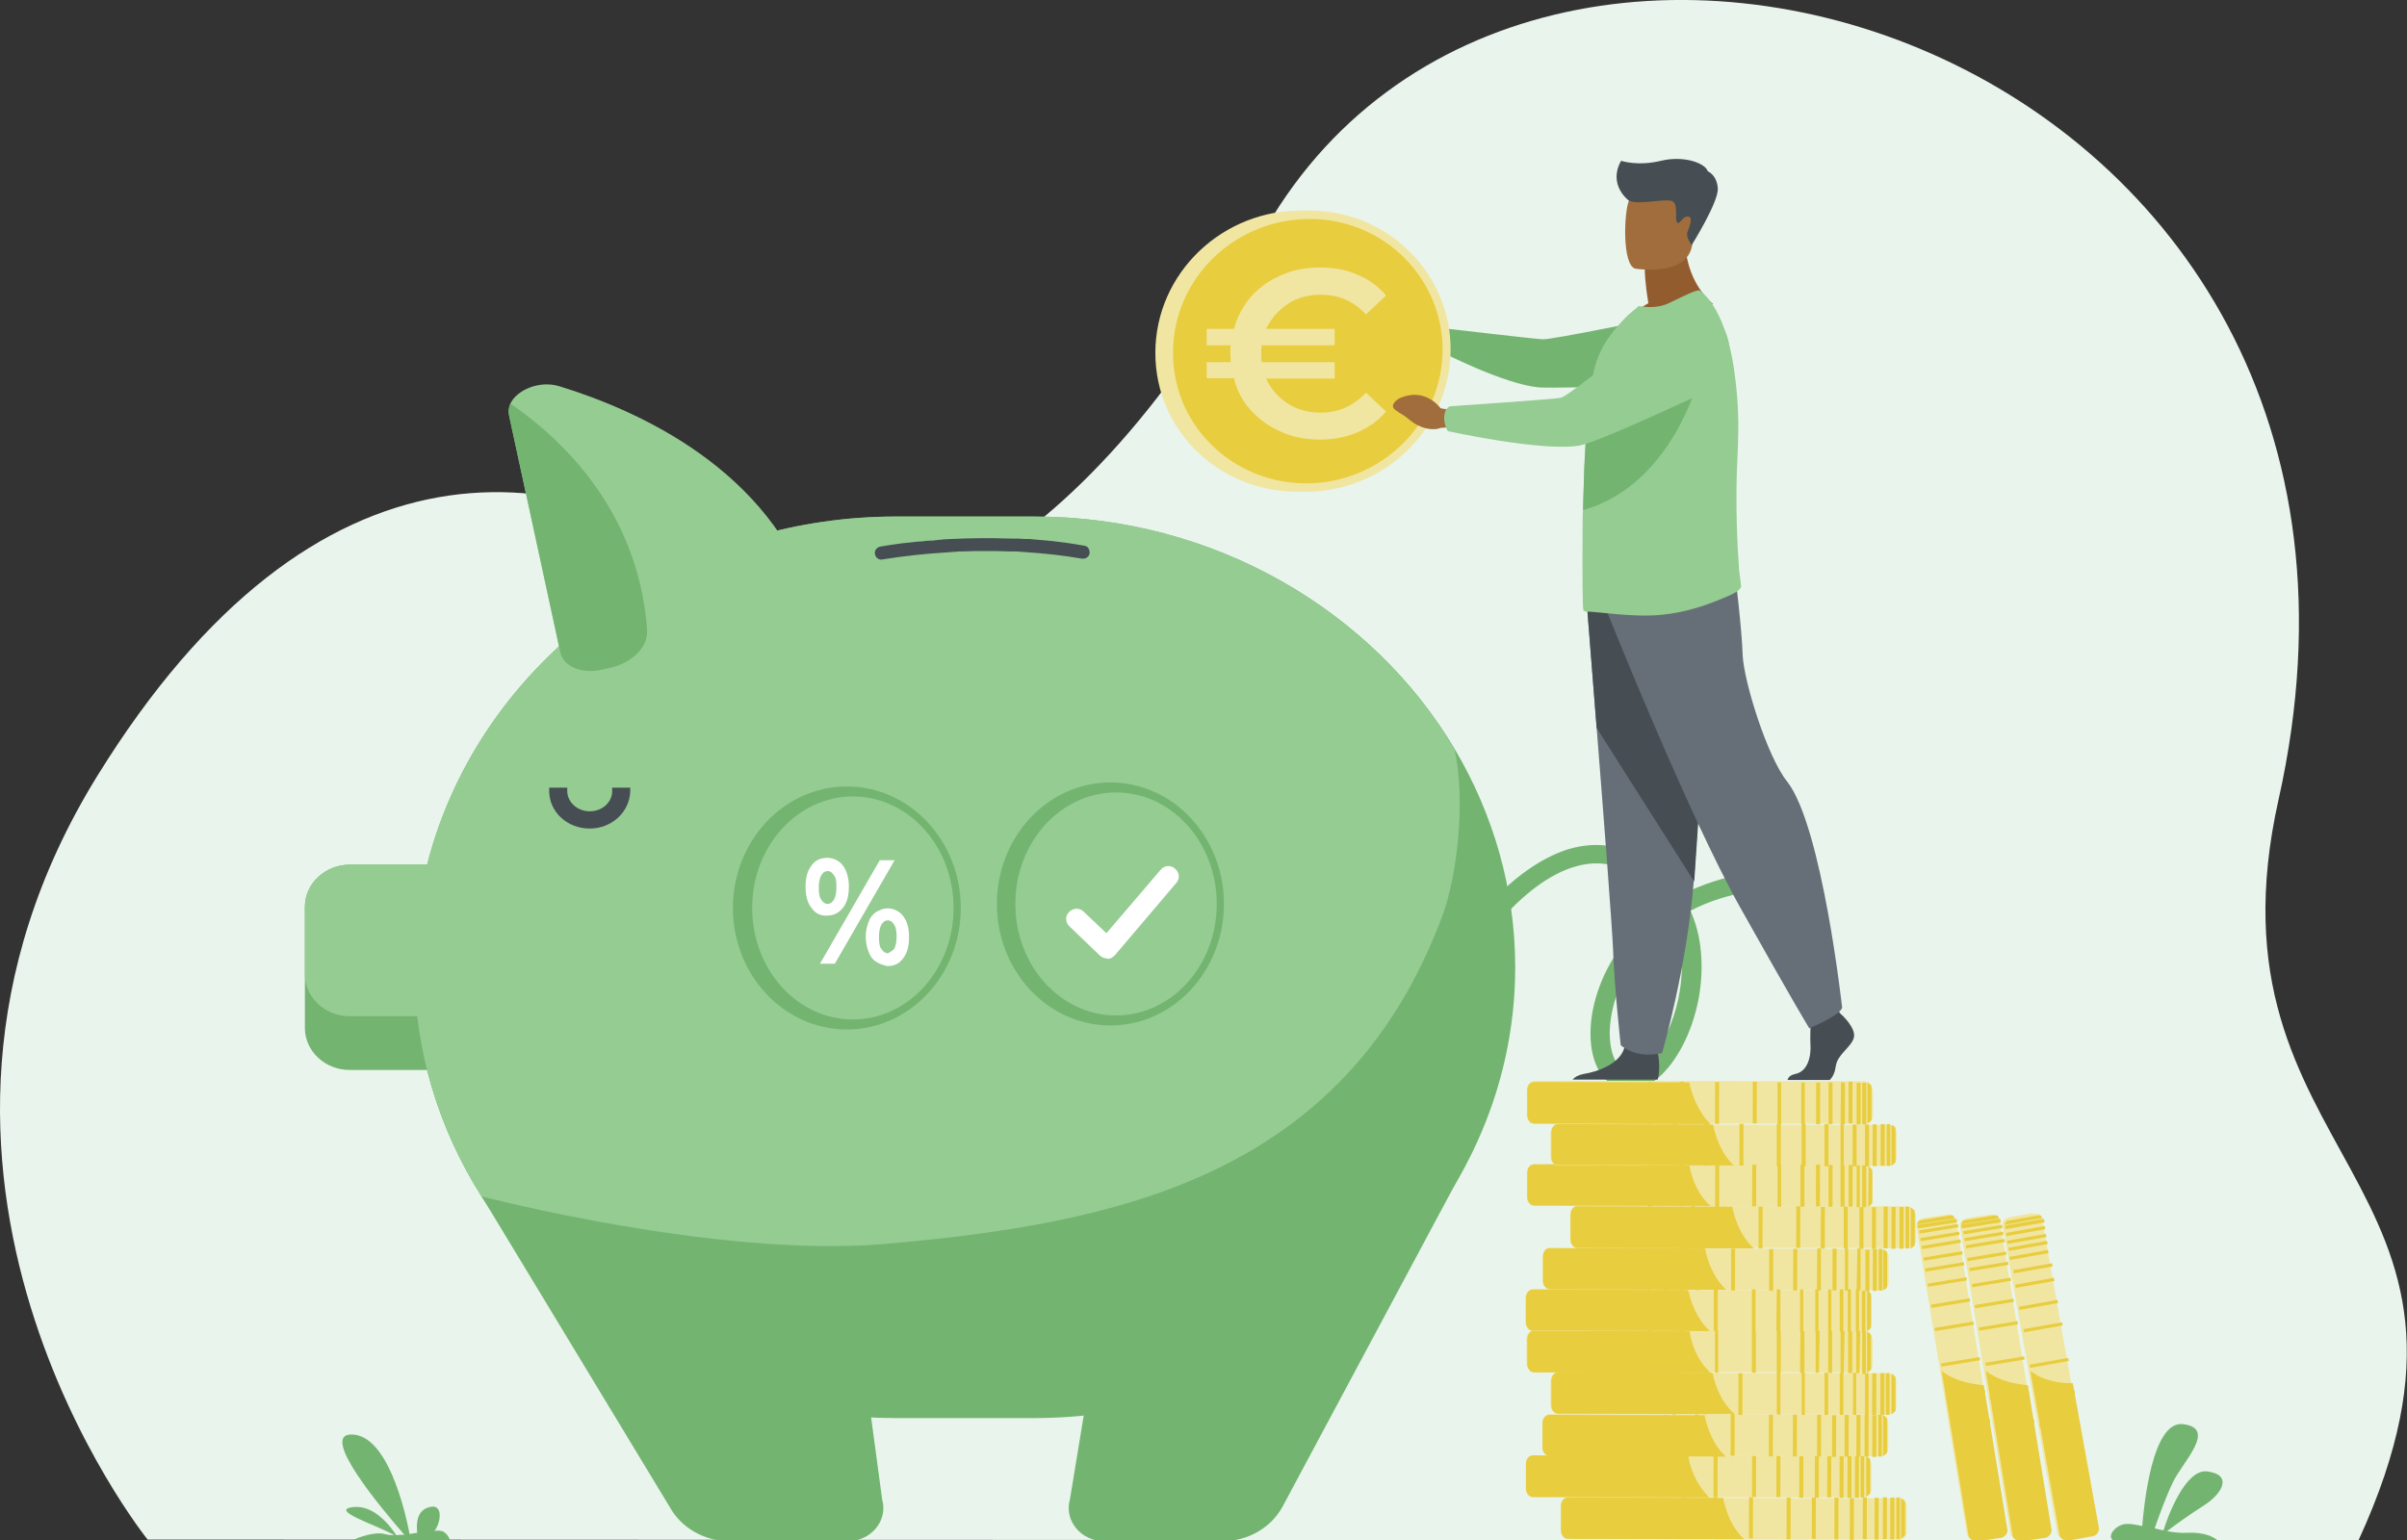 <?xml version="1.0" encoding="utf-8"?>
<!-- Generator: Adobe Illustrator 24.0.2, SVG Export Plug-In . SVG Version: 6.00 Build 0)  -->
<svg version="1.1" id="Слой_1" xmlns="http://www.w3.org/2000/svg" xmlns:xlink="http://www.w3.org/1999/xlink" x="0px" y="0px"
	 viewBox="0 0 600 384.1" style="enable-background:new 0 0 600 384.1;" xml:space="preserve">
<rect x="0" y="0" width="600" height="384.1" fill="#333333" stroke="none"/>
<style type="text/css">
	.st0{fill:#E9F4ED;}
	.st1{fill:#73B570;}
	.st2{fill:#95CC92;}
	.st3{fill:#464E54;}
	.st4{fill:#F1E6A1;}
	.st5{fill:#E8CD3F;}
	.st6{enable-background:new    ;}
	.st7{fill:#FFFFFF;}
	.st8{fill:#666F78;}
	.st9{fill:#935C2F;}
	.st10{fill:#A16D3C;}
</style>
<path class="st0" d="M36.8,383.9c0,0-73.7-91.5-12.5-190.5c54.3-87.8,117.7-81.9,164.2-46.2c19.8,15.2,76.9,1.8,125.5-87.6
	c66.2-121.8,295.9-47.9,254,139.7c-20.3,90.7,61.7,94,19.9,184.8L36.8,383.9z"/>
<g>
	<path class="st1" d="M377.7,241.2c0,15.5-3.4,30.2-9.5,43.6c-18.3,40.3-61.1,68.8-110.6,68.8h-34.3c-43.8,0-82.4-22.3-103.3-55.3
		c-10.6-16.8-16.7-36.3-16.7-57.1c0-15.5,3.4-30.2,9.5-43.6c18.3-40.3,61.1-68.8,110.6-68.8h34.3c45,0,84.5,23.5,105,58.1
		C372.2,203,377.7,221.5,377.7,241.2z"/>
	<path class="st1" d="M277.9,305.8l-11.2,68.1c-1.5,5.3,2.8,10.4,8.6,10.4h29.4c6.3,0,12.1-3.3,15-8.6l45.7-85.4L277.9,305.8z"/>
	<path class="st1" d="M210.9,307l9,66.9c1.5,5.3-2.8,10.4-8.6,10.4h-29.4c-6.3,0-12.1-3.3-15-8.6L120,298.2L210.9,307z"/>
	<path class="st1" d="M121.5,226.1v30.2c0,5.8-5.1,10.5-11.2,10.5H87.2c-6.2,0-11.2-4.7-11.2-10.5v-30.2c0-5.8,5.1-10.5,11.2-10.5
		h23.1C116.5,215.5,121.5,220.3,121.5,226.1z"/>
	<path class="st2" d="M121.5,226.1v16.8c0,5.8-5.1,10.5-11.2,10.5H87.2c-6.2,0-11.2-4.7-11.2-10.5v-16.8c0-5.8,5.1-10.5,11.2-10.5
		h23.1C116.5,215.5,121.5,220.3,121.5,226.1z"/>
	<path class="st2" d="M362.6,186.9c2.8,13,0.6,31.5-3,41.3c-24.2,65.2-81.2,77-139.4,82c-41.4,3.5-100.2-11.9-100.2-11.9
		c-10.6-16.8-16.7-36.3-16.7-57.1c0-15.5,3.4-30.2,9.5-43.6c18.3-40.3,61.1-68.8,110.6-68.8h34.3
		C302.6,128.7,342.1,152.3,362.6,186.9z"/>
	<path class="st2" d="M195.7,158.3l-46.3,8.8c-4.7,0.9-9-1.1-9.7-4.3l-12.8-59.2c-0.2-1-0.1-2,0.3-2.9c1.6-3.5,7.3-5.9,12.2-4.4
		c19.6,6,52.8,20.8,63.3,54.1C203.8,153.8,200.6,157.4,195.7,158.3z"/>
	<path class="st1" d="M151.3,166.7l-1.9,0.4c-4.7,0.9-9-1.1-9.7-4.3l-12.8-59.2c-0.2-1-0.1-2,0.3-2.9c0.2,0.1,0.5,0.3,0.7,0.4
		c12.3,8.6,31.3,26.4,33.4,56C161.6,161.5,157.3,165.6,151.3,166.7z"/>
	<g>
		<path class="st1" d="M406.3,271.7c-0.7,0-1.4-0.1-2-0.2c-5.2-1.3-8.2-7.1-7.8-15.2c0.4-7.9,4-16.3,9.7-23c2.6-3,5.5-5.5,8.8-7.7
			c-1.6-2.4-3.7-4.7-6.5-6.7c-4.8-3.4-9.8-4.4-15.2-3c-14.5,3.7-26.9,23.2-27.9,25.4c-0.5,1.2-1.8,1.8-3.1,1.4
			c-1.3-0.4-2-1.7-1.6-2.9c0.4-1.2,4-7,9.1-12.8c8.8-10,16.4-13.8,21.3-15.3c7.2-2.1,14.1-0.9,20.4,3.5c3.1,2.2,5.7,4.9,7.7,7.9
			c5-2.6,10.6-4.4,16.7-5.4c1.3-0.2,2.6,0.6,2.8,1.9c0.2,1.3-0.7,2.4-2,2.6c-5.6,0.9-10.8,2.5-15.3,4.9c1.4,3.2,2.3,6.6,2.6,10.4
			c0.7,7.7-0.9,16.1-4.5,23.1C415.8,267.7,411,271.7,406.3,271.7z M417.2,229.7c-2.7,1.9-5.1,4-7.2,6.4c-5.1,5.9-8.3,13.3-8.7,20.3
			c-0.3,5.5,1.4,9.9,4.1,10.6c2.7,0.7,6.7-2.8,9.6-8.4c3.2-6.2,4.7-13.9,4.1-20.7C418.9,235.5,418.4,232.6,417.2,229.7z
			 M365.5,241.1C365.5,241.1,365.5,241.1,365.5,241.1C365.5,241.1,365.5,241.1,365.5,241.1z"/>
	</g>
	<path class="st3" d="M152.6,196.4l0,1c-0.1,2.8-2.6,4.9-5.6,4.9s-5.5-2.2-5.6-4.9l0-1h-4.5l0,1c0.1,5.2,4.6,9.2,10.1,9.2
		s9.9-4.1,10.1-9.2l0-1H152.6z"/>
</g>
<g>
	<g>
		<path class="st4" d="M475.3,375.8v5.9c0,0.6-0.1,1-0.3,1.3c-0.1,0.4-0.6,0.7-1,0.8c-0.1,0.1-0.1,0.1-0.4,0.1c-0.1,0-0.1,0-0.3,0
			l-82.2-0.1c-1,0-2-1-2-2.1v-0.1v-5.9v-0.1c0.1-1.3,1-2.1,2-2.1l82.2,0.1c0.1,0,0.1,0,0.3,0c0.1,0,0.1,0.1,0.4,0.1
			c0.4,0.1,0.7,0.6,1,0.8C475,374.8,475.3,375.2,475.3,375.8z"/>
		<path class="st5" d="M434.8,383.8l-44-0.1c-1,0-1.7-1-1.7-2.1v-0.1v-5.9v-0.1c0-1.3,0.8-2.1,1.7-2.1l38.7,0.1
			C430.2,376.5,431.4,380.7,434.8,383.8z"/>
		<g>
			
				<rect x="459.7" y="378.1" transform="matrix(2.370726e-03 -1 1 2.370726e-03 85.144 842.578)" class="st5" width="10.4" height="1"/>
			
				<rect x="456.4" y="378.2" transform="matrix(2.370726e-03 -1 1 2.370726e-03 81.82 839.452)" class="st5" width="10.4" height="1"/>
			
				<rect x="452.5" y="378.2" transform="matrix(2.640121e-03 -1 1 2.640121e-03 77.866 835.354)" class="st5" width="10.4" height="1"/>
			
				<rect x="446.9" y="378.1" transform="matrix(2.343786e-03 -1 1 2.343786e-03 72.47 829.746)" class="st5" width="10.4" height="1"/>
			
				<rect x="440.7" y="378.1" transform="matrix(2.370726e-03 -1 1 2.370726e-03 66.201 823.616)" class="st5" width="10.4" height="1"/>
			
				<rect x="431.3" y="378" transform="matrix(2.370726e-03 -1 1 2.370726e-03 56.935 814.029)" class="st5" width="10.4" height="1"/>
			
				<rect x="422.4" y="378.1" transform="matrix(2.370087e-03 -1 1 2.370087e-03 48.025 805.248)" class="st5" width="10.4" height="1"/>
			
				<rect x="414.5" y="378" transform="matrix(2.613181e-03 -1 1 2.613181e-03 40.124 797.239)" class="st5" width="10.4" height="1"/>
			
				<rect x="462.6" y="378.2" transform="matrix(2.370087e-03 -1 1 2.370087e-03 87.975 845.571)" class="st5" width="10.4" height="1"/>
			
				<rect x="464.7" y="378.1" transform="matrix(2.101330e-03 -1 1 2.101330e-03 90.268 847.666)" class="st5" width="10.4" height="1"/>
			
				<rect x="466.5" y="378.2" transform="matrix(2.370726e-03 -1 1 2.370726e-03 91.893 849.428)" class="st5" width="10.4" height="1"/>
			<path class="st5" d="M472.7,373.4v10.4h0.6c0.1,0,0.1,0,0.3,0v-10.4c-0.1,0-0.1,0-0.3,0H472.7z"/>
			<path class="st5" d="M473.9,373.5v10.1c0.4-0.1,0.7-0.6,1-0.8v-8.4C474.6,374.1,474.3,373.8,473.9,373.5z"/>
		</g>
	</g>
	<g>
		<path class="st4" d="M466.5,365.3v5.9c0,0.6-0.1,1-0.3,1.3c-0.1,0.4-0.6,0.7-1,0.8c-0.1,0.1-0.1,0.1-0.4,0.1c-0.1,0-0.1,0-0.3,0
			l-82.2-0.1c-1,0-2-1-2-2.1V371v-5.9V365c0.1-1.3,1-2.1,2-2.1l82.2,0.1c0.1,0,0.1,0,0.1,0s0,0,0.1,0c0,0,0,0,0.1,0c0,0,0,0,0.1,0
			s0.1,0.1,0.4,0.1c0,0,0,0,0.1,0l0,0c0,0,0.1,0,0.1,0.1c0,0,0,0,0.1,0l0,0c0,0,0.1,0,0.1,0.1l0.1,0.1c0,0,0.1,0,0.1,0.1l0,0
			c0,0,0,0,0,0.1s0.1,0.1,0.1,0.1s0,0,0,0.1c0,0,0,0,0,0.1c0,0,0,0.1,0.1,0.1C466.3,364.3,466.5,364.9,466.5,365.3z"/>
		<path class="st5" d="M426.1,373.4l-44-0.1c-1,0-1.7-1-1.7-2.1V371v-5.9V365c0-1.3,0.8-2.1,1.7-2.1l38.7,0.1c0,0.1,0,0.1,0.1,0.3
			C421.3,366.1,422.9,370.3,426.1,373.4z"/>
		<g>
			
				<rect x="450.8" y="367.7" transform="matrix(2.343155e-03 -1 1 2.343155e-03 86.713 823.301)" class="st5" width="10.4" height="1"/>
			
				<rect x="447.7" y="367.8" transform="matrix(2.343786e-03 -1 1 2.343786e-03 83.528 820.316)" class="st5" width="10.4" height="1"/>
			
				<rect x="443.8" y="367.7" transform="matrix(2.370726e-03 -1 1 2.370726e-03 79.748 816.374)" class="st5" width="10.4" height="1"/>
			
				<rect x="438.1" y="367.6" transform="matrix(2.370726e-03 -1 1 2.370726e-03 74.154 810.514)" class="st5" width="10.4" height="1"/>
			
				<rect x="432" y="367.6" transform="matrix(2.100764e-03 -1 1 2.100764e-03 68.219 804.494)" class="st5" width="10.4" height="1"/>
			
				<rect x="422.4" y="367.7" transform="matrix(2.613885e-03 -1 1 2.613885e-03 58.323 794.793)" class="st5" width="10.4" height="1"/>
			
				<rect x="413.6" y="367.5" transform="matrix(2.370726e-03 -1 1 2.370726e-03 49.786 785.962)" class="st5" width="10.4" height="1"/>
			
				<rect x="405.8" y="367.6" transform="matrix(2.100764e-03 -1 1 2.100764e-03 42.032 778.282)" class="st5" width="10.4" height="1"/>
			
				<rect x="453.8" y="367.8" transform="matrix(2.343786e-03 -1 1 2.343786e-03 89.683 826.435)" class="st5" width="10.4" height="1"/>
			
				<rect x="455.8" y="367.8" transform="matrix(2.371365e-03 -1 1 2.371365e-03 91.633 828.418)" class="st5" width="10.4" height="1"/>
			
				<rect x="457.7" y="367.7" transform="matrix(2.370726e-03 -1 1 2.370726e-03 93.589 830.282)" class="st5" width="10.4" height="1"/>
			<path class="st5" d="M463.8,363v10.4h0.6c0.1,0,0.1,0,0.3,0V363c-0.1,0-0.1,0-0.3,0H463.8z"/>
			<path class="st5" d="M465.2,363v10.1c0.4-0.1,0.7-0.6,1-0.8v-8.4C465.9,363.6,465.6,363.3,465.2,363z"/>
		</g>
	</g>
	<path class="st4" d="M470.7,355v5.9c0,0.6-0.1,1-0.3,1.3c-0.1,0.4-0.6,0.7-1,0.8c-0.1,0.1-0.1,0.1-0.4,0.1c-0.1,0-0.1,0-0.3,0
		l-82.2-0.1c-0.3,0-0.6-0.1-1-0.3c-0.6-0.3-1-1-1-1.7v-0.1v-0.1v-6v-0.1c0.1-1.3,1-2.1,2-2.1l82.2,0.1c0.1,0,0.1,0,0.3,0
		c0.1,0,0.1,0.1,0.4,0.1c0.4,0.1,0.7,0.6,1,0.8C470.7,354.2,470.7,354.6,470.7,355z"/>
	<path class="st5" d="M430.3,363.2l-44-0.1c-0.3,0-0.6-0.1-0.8-0.3c-0.6-0.3-1-1-1-1.7v-0.1v-0.1v-5.9v-0.1c0-1.3,0.8-2.1,1.7-2.1
		l38.7,0.1c0.6,2.9,2,7.2,5.2,10.2C430.2,363,430.2,363,430.3,363.2z"/>
	<path class="st4" d="M472.7,344.6v5.9c0,0.6-0.1,1-0.3,1.3c-0.1,0.4-0.6,0.7-1,0.8c-0.1,0.1-0.1,0.1-0.4,0.1c-0.1,0-0.1,0-0.3,0
		l-82.2-0.1c-1,0-2-1-2-2.1v-0.1v-5.9v-0.1c0-1.1,0.8-2.1,1.7-2.1c0.1,0,0.1,0,0.1,0l82.2,0.1c0.1,0,0.1,0,0.3,0
		c0.1,0,0.1,0.1,0.4,0.1c0.4,0.1,0.7,0.6,1,0.8C472.7,343.7,472.7,344.1,472.7,344.6z"/>
	<path class="st5" d="M432.4,352.6l-44-0.1c-1,0-1.7-1-1.7-2.1v-0.1v-5.9v-0.1c0-1.1,0.7-2.1,1.5-2.1c0.1,0,0.1,0,0.1,0l38.6,0.1
		l0,0C427.5,345.4,429,349.6,432.4,352.6z"/>
	<path class="st4" d="M466.8,334.1v5.9c0,0.6-0.1,1-0.3,1.3c-0.1,0.4-0.6,0.7-1,0.8c-0.1,0.1-0.1,0.1-0.4,0.1h-0.1c0,0,0,0-0.1,0
		c0,0,0,0-0.1,0h-0.1l-82.2-0.1c-1,0-2-1-2-2.1v-0.1V334v-0.3l0,0c0.1-1,0.7-1.7,1.5-2c0,0,0,0,0.1,0c0.1,0,0.3-0.1,0.4-0.1
		l82.2,0.1c0.1,0,0.1,0,0.1,0h0.1l0,0h0.1c0.1,0,0.1,0.1,0.4,0.1c0.4,0.1,0.7,0.6,1,0.8C466.5,333.3,466.8,333.7,466.8,334.1z"/>
	<path class="st5" d="M426.4,342.3l-44-0.1c-1,0-1.7-1-1.7-2.1v-0.1V334v-0.1v-0.1c0.1-1,0.6-1.7,1.4-2c0,0,0,0,0.1,0
		c0.1,0,0.1,0,0.3,0l38.7,0.1c0,0,0,0,0,0.1C421.6,335,423,339.2,426.4,342.3L426.4,342.3z"/>
	<path class="st4" d="M466.5,323.9v5.9c0,0.6-0.1,1-0.3,1.3c-0.1,0.4-0.6,0.7-1,0.8c-0.1,0-0.1,0.1-0.3,0.1l0,0h-0.1
		c-0.1,0-0.1,0-0.3,0l-82.2-0.1c-0.1,0-0.1,0-0.3,0h-0.1c-1-0.1-1.5-1-1.7-2.1v-0.1v-5.9v-0.1c0.1-1.3,1-2.1,2-2.1l82.2,0.1
		c0.1,0,0.1,0,0.1,0s0,0,0.1,0c0,0,0,0,0.1,0c0,0,0,0,0.1,0s0.1,0.1,0.4,0.1c0,0,0,0,0.1,0l0,0c0,0,0.1,0,0.1,0.1c0,0,0.1,0,0.1,0.1
		c0,0,0.1,0,0.1,0.1l0.1,0.1c0,0,0.1,0,0.1,0.1l0,0c0,0,0,0,0,0.1s0.1,0.1,0.1,0.1s0,0,0,0.1c0,0,0,0,0,0.1c0,0,0,0.1,0.1,0.1
		C466.5,322.9,466.5,323.3,466.5,323.9z"/>
	<path class="st5" d="M426.2,331.9l-44-0.1H382h-0.1c-0.8-0.1-1.5-1-1.5-2.1v-0.1v-5.9v-0.1c0-1.3,0.8-2.1,1.7-2.1l38.7,0.1
		c0,0.1,0,0.1,0.1,0.3C421.5,324.7,422.9,328.8,426.2,331.9C426.1,331.9,426.1,331.9,426.2,331.9z"/>
	<path class="st4" d="M470.8,313.6v5.9c0,0.6-0.1,1-0.3,1.3c-0.1,0.4-0.6,0.7-1,0.8c-0.1,0.1-0.1,0.1-0.4,0.1c-0.1,0-0.1,0-0.3,0
		l-82.2-0.1c-0.3,0-0.6-0.1-1-0.3c-0.6-0.3-1-1-1-1.7v-0.1v-0.1v-5.9v-0.1c0.1-1.3,1-2.1,2-2.1l82.2,0.1c0.1,0,0.1,0,0.3,0
		c0.1,0,0.1,0.1,0.4,0.1c0.4,0.1,0.7,0.6,1,0.8C470.7,312.8,470.8,313.2,470.8,313.6z"/>
	<path class="st5" d="M430.4,321.6l-44-0.1c-0.3,0-0.6-0.1-0.8-0.3c-0.6-0.3-1-1-1-1.7v-0.1v-0.1v-5.9v-0.1c0-1.3,0.8-2.1,1.7-2.1
		l38.7,0.1c0.6,2.9,2,7.2,5.2,10.2C430.2,321.6,430.3,321.6,430.4,321.6z"/>
	<path class="st4" d="M477.6,303.1v5.9c0,0.6-0.1,1-0.3,1.3c-0.1,0.4-0.6,0.7-1,0.8c-0.1,0.1-0.1,0.1-0.4,0.1c-0.1,0-0.1,0-0.3,0
		l-82.2-0.1c-1,0-2-1-2-2.1v-0.1v-6v-0.1c0-1.1,0.8-2.1,1.7-2.1c0.1,0,0.1,0,0.1,0l82.2,0.1c0.1,0,0.1,0,0.3,0s0.1,0.1,0.4,0.1
		c0.4,0.1,0.7,0.6,1,0.8C477.4,302.3,477.6,302.7,477.6,303.1z"/>
	<path class="st5" d="M437.2,311.3l-44-0.1c-1,0-1.7-1-1.7-2.1v-0.1V303v-0.1c0-1.1,0.7-2.1,1.5-2.1c0.1,0,0.1,0,0.1,0l38.7,0.1l0,0
		C432.4,303.8,433.8,308.2,437.2,311.3z"/>
	<path class="st4" d="M466.8,292.7v5.9c0,0.6-0.1,1-0.3,1.3c-0.1,0.4-0.6,0.7-1,0.8c-0.1,0.1-0.1,0.1-0.4,0.1h-0.1h-0.1l0,0h-0.1
		l-82.2-0.1c-1,0-2-1-2-2.1v-0.1v-5.9v-0.1c0.1-1.3,1-2.1,2-2.1l82.2,0.1h0.1c0.1,0,0.1,0,0.1,0c0.1,0,0.1,0.1,0.4,0.1
		c0.1,0,0.1,0.1,0.1,0.1s0.1,0,0.1,0.1l0,0c0,0,0.1,0,0.1,0.1l0,0c0,0,0.1,0,0.1,0.1c0.1,0.1,0.1,0.1,0.1,0.1s0,0,0.1,0.1l0,0l0,0
		l0,0c0,0,0,0.1,0.1,0.1l0.1,0.1C466.6,291.9,466.8,292.3,466.8,292.7z"/>
	<path class="st5" d="M426.4,300.7l-44-0.1c-1,0-1.7-1-1.7-2.1v-0.1v-5.9v-0.1c0-1.3,0.8-2.1,1.7-2.1l38.7,0.1c0,0.1,0,0.1,0,0.1
		C421.7,293.7,423.1,297.8,426.4,300.7L426.4,300.7z"/>
	<path class="st4" d="M472.8,282.6v5.9c0,0.6-0.1,1-0.3,1.3c-0.1,0.4-0.6,0.7-1,0.8c-0.1,0.1-0.1,0.1-0.4,0.1c-0.1,0-0.1,0-0.3,0
		l-82.2-0.1c-0.3,0-0.6-0.1-1-0.1c-0.6-0.3-1-1-1.1-1.8v-0.1v-0.1v-5.9v-0.1c0-1.1,0.8-2.1,1.7-2.1c0.1,0,0.1,0,0.1,0l82.2,0.1
		c0.1,0,0.1,0,0.3,0c0.1,0,0.1,0.1,0.4,0.1c0.4,0.1,0.7,0.6,1,0.8C472.7,281.7,472.8,282.1,472.8,282.6z"/>
	<path class="st5" d="M432.5,290.6l-44-0.1c-0.3,0-0.6-0.1-0.8-0.1c-0.6-0.3-1-1-1-1.8v-0.1v-0.1v-5.9v-0.1c0-1.1,0.7-2.1,1.5-2.1
		c0.1,0,0.1,0,0.1,0l38.7,0.1l0,0c0.6,2.9,2,7.2,5.2,10.2C432.3,290.5,432.4,290.6,432.5,290.6z"/>
	<path class="st4" d="M466.9,272.1v5.9c0,0.6-0.1,1-0.3,1.3c-0.1,0.4-0.6,0.7-1,0.8c-0.1,0.1-0.1,0.1-0.4,0.1h-0.1c0,0,0,0-0.1,0
		c0,0,0,0-0.1,0h-0.1l-82.2-0.1c-1,0-2-1-2-2.1v-0.4v-5.9v-0.1c0.1-1.3,1-2.1,2-2.1l82.2,0.1c0.1,0,0.1,0,0.3,0
		c0.1,0,0.1,0.1,0.4,0.1c0.4,0.1,0.7,0.6,1,0.8C466.6,271.3,466.9,271.7,466.9,272.1z"/>
	<path class="st5" d="M426.4,280.3l-44-0.1c-1,0-1.7-1-1.7-2.1v-0.1V272v-0.1c0-1.3,0.8-2.1,1.7-2.1l38.7,0.1
		C421.7,272.8,423.1,277,426.4,280.3L426.4,280.3z"/>
	<g>
		
			<rect x="455.1" y="357.6" transform="matrix(2.371301e-03 -1 1 2.371301e-03 101.123 817.456)" class="st5" width="10.4" height="1"/>
		
			<rect x="451.9" y="357.6" transform="matrix(2.101330e-03 -1 1 2.101330e-03 98.126 814.429)" class="st5" width="10.4" height="1"/>
		
			<rect x="448.2" y="357.5" transform="matrix(2.128270e-03 -1 1 2.128270e-03 94.484 810.627)" class="st5" width="10.4" height="1"/>
		
			<rect x="442.3" y="357.5" transform="matrix(2.370662e-03 -1 1 2.370662e-03 88.362 804.616)" class="st5" width="10.4" height="1"/>
		
			<rect x="436.2" y="357.5" transform="matrix(2.370087e-03 -1 1 2.370087e-03 82.385 798.497)" class="st5" width="10.4" height="1"/>
		
			<rect x="426.7" y="357.4" transform="matrix(2.371301e-03 -1 1 2.371301e-03 72.979 788.843)" class="st5" width="10.4" height="1"/>
		
			<rect x="417.8" y="357.4" transform="matrix(2.101330e-03 -1 1 2.101330e-03 64.183 780.158)" class="st5" width="10.4" height="1"/>
		
			<rect x="410" y="357.5" transform="matrix(2.370726e-03 -1 1 2.370726e-03 56.269 772.35)" class="st5" width="10.4" height="1"/>
		
			<rect x="458.1" y="357.5" transform="matrix(2.370726e-03 -1 1 2.370726e-03 104.159 820.453)" class="st5" width="10.4" height="1"/>
		
			<rect x="460.1" y="357.5" transform="matrix(2.101330e-03 -1 1 2.101330e-03 106.311 822.476)" class="st5" width="10.4" height="1"/>
		
			<rect x="462" y="357.6" transform="matrix(2.370726e-03 -1 1 2.370726e-03 108.011 824.449)" class="st5" width="10.4" height="1"/>
		<path class="st5" d="M468.2,352.8v10.4h0.6c0.1,0,0.1,0,0.3,0v-10.4c-0.1,0-0.1,0-0.3,0H468.2z"/>
		<path class="st5" d="M469.4,352.9V363c0.4-0.1,0.7-0.6,1-0.8v-8.4C470.1,353.3,469.9,353.1,469.4,352.9z"/>
		
			<rect x="428.6" y="347.1" transform="matrix(2.370726e-03 -1 1 2.370726e-03 85.212 780.61)" class="st5" width="10.4" height="1"/>
		
			<rect x="419.9" y="346.9" transform="matrix(2.343786e-03 -1 1 2.343786e-03 76.66 771.701)" class="st5" width="10.4" height="1"/>
		
			<rect x="412.1" y="347" transform="matrix(2.370087e-03 -1 1 2.370087e-03 68.848 763.978)" class="st5" width="10.4" height="1"/>
		<path class="st5" d="M465.8,352.8v-10.4h-0.8h0.1V332c-0.1,0-0.1,0-0.1,0v-10.1h0.4v10c0.4-0.1,0.7-0.6,1-0.8v-8.4
			c-0.1-0.3-0.4-0.6-0.7-0.7h0.3v-10.4h-1v10.2c-0.1,0-0.1,0-0.3,0h-0.6v10.4h0.1v10.4h0.6h0.1v10.4L465.8,352.8z"/>
		
			<rect x="462" y="347.1" transform="matrix(2.370087e-03 -1 1 2.370087e-03 118.486 814.008)" class="st5" width="10.4" height="1"/>
		
			<rect x="464.1" y="347.1" transform="matrix(2.613111e-03 -1 1 2.613111e-03 120.403 815.993)" class="st5" width="10.4" height="1"/>
		<path class="st5" d="M470.1,342.4v10.4h0.6c0.1,0,0.1,0,0.3,0v-10.4c-0.1,0-0.1,0-0.3,0H470.1z"/>
		<path class="st5" d="M471.5,342.5v10.1c0.4-0.1,0.7-0.6,1-0.8v-8.4C472.2,343,471.8,342.7,471.5,342.5z"/>
		<polygon class="st5" points="456.7,342.4 456.7,331.9 456.5,331.9 456.5,321.5 455.7,321.5 455.7,332 455.7,332 455.7,342.3 
			454.8,342.3 454.8,352.8 455.7,352.8 455.7,342.3 		"/>
		<polygon class="st5" points="449.8,331.9 449.5,331.9 449.5,321.5 448.7,321.5 448.7,332 448.8,332 448.7,342.3 449.1,342.3 
			449.1,352.8 449.9,352.8 449.9,342.3 449.8,342.3 		"/>
		<path class="st5" d="M465.4,332.2v10.1c0.4-0.1,0.7-0.6,1-0.8V333C466.1,332.4,465.8,332.2,465.4,332.2z"/>
		<polygon class="st5" points="443.8,321.5 442.9,321.5 442.8,331.9 442.9,331.9 442.9,342.3 442.9,342.3 442.9,352.6 443.8,352.8 
			443.8,342.3 443.9,342.3 443.9,331.9 443.8,331.9 		"/>
		<polygon class="st5" points="437.6,321.5 436.7,321.5 436.7,331.9 436.7,331.9 436.7,342.3 437.7,342.3 437.7,331.9 437.6,331.9 
					"/>
		<polygon class="st5" points="428.2,321.5 427.2,321.5 427.2,331.9 427.5,331.9 427.5,342.3 428.3,342.3 428.3,331.7 428.2,331.7 
					"/>
		<polygon class="st5" points="419.4,321.4 418.5,321.4 418.4,331.9 418.7,331.9 418.7,342.3 419.5,342.3 419.5,331.7 419.4,331.7 
					"/>
		<polygon class="st5" points="411.5,321.4 410.5,321.4 410.5,331.9 410.7,331.9 410.7,342.1 411.6,342.1 411.6,331.7 411.5,331.7 
					"/>
		<polygon class="st5" points="459.5,321.5 458.6,321.5 458.6,332 458.8,332 458.8,342.3 458.6,342.3 458.6,352.8 459.5,352.8 
			459.5,342.4 459.6,342.4 459.8,331.9 459.5,331.9 		"/>
		<polygon class="st5" points="461.4,321.5 460.7,321.5 460.7,311.3 459.9,311.3 459.9,321.8 460.6,321.8 460.6,332 460.7,332 
			460.7,342.4 461.7,342.4 461.7,331.9 461.4,331.9 		"/>
		
			<rect x="452.1" y="316.1" transform="matrix(2.370726e-03 -1 1 2.370726e-03 139.615 773.117)" class="st5" width="10.4" height="1"/>
		<polygon class="st5" points="452.9,321.5 452.5,321.5 452.5,332 452.6,332 452.6,342.3 453.4,342.3 453.6,331.9 453.3,331.9 
			453.3,321.8 453.9,321.8 453.9,311.3 453,311.3 		"/>
		
			<rect x="442.3" y="316.1" transform="matrix(2.640121e-03 -1 1 2.640121e-03 129.714 763.249)" class="st5" width="10.4" height="1"/>
		
			<rect x="436.3" y="316.1" transform="matrix(2.370087e-03 -1 1 2.370087e-03 123.855 757.42)" class="st5" width="10.4" height="1"/>
		
			<rect x="426.8" y="316.1" transform="matrix(2.343724e-03 -1 1 2.343724e-03 114.396 747.84)" class="st5" width="10.4" height="1"/>
		
			<rect x="418.1" y="316.1" transform="matrix(2.128270e-03 -1 1 2.128270e-03 105.781 739.128)" class="st5" width="10.4" height="1"/>
		
			<rect x="410.2" y="316" transform="matrix(2.370087e-03 -1 1 2.370087e-03 97.88 731.134)" class="st5" width="10.4" height="1"/>
		<polygon class="st5" points="462.8,321.5 462.6,321.5 462.6,332 462.7,332 462.7,342.3 461.9,342.3 461.9,352.8 462.7,352.8 
			462.7,342.4 463.5,342.4 463.7,331.9 463.4,331.9 463.4,321.8 463.8,321.8 463.8,311.3 463,311.3 		"/>
		
			<rect x="462.1" y="316.2" transform="matrix(2.370726e-03 -1 1 2.370726e-03 149.548 783.232)" class="st5" width="10.4" height="1"/>
		<path class="st5" d="M469.2,321.8v-10.4c-0.1,0-0.1,0-0.3,0h-0.6v10.4h0.6C468.9,321.8,469,321.8,469.2,321.8z"/>
		<path class="st5" d="M470.4,320.8v-8.4c-0.1-0.4-0.6-0.7-1-0.8v10.1C470,321.5,470.3,321.2,470.4,320.8z"/>
		
			<rect x="461.9" y="305.8" transform="matrix(2.370662e-03 -1 1 2.370662e-03 159.724 772.596)" class="st5" width="10.4" height="1"/>
		
			<rect x="449.2" y="305.7" transform="matrix(2.370726e-03 -1 1 2.370726e-03 147.103 759.821)" class="st5" width="10.4" height="1"/>
		
			<rect x="443.1" y="305.5" transform="matrix(2.370087e-03 -1 1 2.370087e-03 141.191 753.562)" class="st5" width="10.4" height="1"/>
		
			<rect x="433.7" y="305.6" transform="matrix(2.371301e-03 -1 1 2.371301e-03 131.719 744.254)" class="st5" width="10.4" height="1"/>
		
			<rect x="424.7" y="305.6" transform="matrix(2.370726e-03 -1 1 2.370726e-03 122.81 735.268)" class="st5" width="10.4" height="1"/>
		
			<rect x="416.8" y="305.4" transform="matrix(2.101330e-03 -1 1 2.101330e-03 115.189 727.291)" class="st5" width="10.4" height="1"/>
		
			<rect x="464.9" y="305.6" transform="matrix(2.370087e-03 -1 1 2.370087e-03 162.825 775.452)" class="st5" width="10.4" height="1"/>
		
			<rect x="466.8" y="305.6" transform="matrix(2.370726e-03 -1 1 2.370726e-03 164.788 777.445)" class="st5" width="10.4" height="1"/>
		
			<rect x="468.8" y="305.7" transform="matrix(2.344419e-03 -1 1 2.344419e-03 166.69 779.456)" class="st5" width="10.4" height="1"/>
		<path class="st5" d="M475,300.9v10.4h0.6c0.1,0,0.1,0,0.3,0v-10.4c-0.1,0-0.1,0-0.3,0H475z"/>
		<path class="st5" d="M476.3,301.2v10.1c0.4-0.1,0.7-0.6,1-0.8V302C477,301.6,476.6,301.2,476.3,301.2z"/>
		<polygon class="st5" points="455.8,300.9 456.8,300.9 456.8,290.5 455.8,290.5 455.8,280.3 456.8,280.3 456.8,269.9 455.8,269.9 
			455.8,280.3 454.8,280.3 454.8,290.8 455.8,290.8 		"/>
		
			<rect x="448" y="295.2" transform="matrix(2.640121e-03 -1 1 2.640121e-03 156.277 748.038)" class="st5" width="10.4" height="1"/>
		
			<rect x="432.1" y="295.1" transform="matrix(2.370662e-03 -1 1 2.370662e-03 140.638 732.215)" class="st5" width="10.4" height="1"/>
		
			<rect x="422.8" y="295.3" transform="matrix(2.343786e-03 -1 1 2.343786e-03 131.252 723.119)" class="st5" width="10.4" height="1"/>
		
			<rect x="414" y="295.1" transform="matrix(2.370726e-03 -1 1 2.370726e-03 122.537 714.052)" class="st5" width="10.4" height="1"/>
		
			<rect x="406.1" y="295.2" transform="matrix(2.343155e-03 -1 1 2.343155e-03 114.608 706.281)" class="st5" width="10.4" height="1"/>
		<polygon class="st5" points="458.8,300.9 459.6,300.9 459.6,311.3 460.6,311.3 460.6,300.9 459.8,300.9 459.8,290.5 459.6,290.5 
			459.6,280.3 459.9,280.3 459.9,269.9 458.9,269.9 458.8,280.3 458.8,280.3 458.8,290.8 458.8,290.8 		"/>
		
			<rect x="456.1" y="295.2" transform="matrix(1.834890e-03 -1 1 1.834890e-03 164.76 756.461)" class="st5" width="10.4" height="1"/>
		<path class="st5" d="M465.8,290.8h0.1v-10.4h-0.8h0.1V270c-0.1,0-0.1,0-0.3,0h-0.7v10.4h0.6h0.1v10.2h-0.1h-0.6V301h-0.6v-10.4
			h-0.8v-10.2h1V270h-1v10.4h-1v10.4h1V301h0.7v10.4h1V301h0.4c0.1,0,0.1,0,0.3,0v-10.2H465.8l-0.1,10.1c0.4-0.1,0.7-0.6,1-0.8v-8.4
			C466.2,291.2,466.1,290.9,465.8,290.8z"/>
		
			<rect x="428.9" y="285" transform="matrix(2.101896e-03 -1 1 2.101896e-03 147.68 718.94)" class="st5" width="10.4" height="1"/>
		
			<rect x="420.1" y="285" transform="matrix(2.370726e-03 -1 1 2.370726e-03 138.86 710.084)" class="st5" width="10.4" height="1"/>
		
			<rect x="412.3" y="284.9" transform="matrix(2.370087e-03 -1 1 2.370087e-03 131.06 702.166)" class="st5" width="10.4" height="1"/>
		
			<rect x="462.1" y="285" transform="matrix(2.343786e-03 -1 1 2.343786e-03 180.71 752.204)" class="st5" width="10.4" height="1"/>
		
			<rect x="464.1" y="285.1" transform="matrix(2.370726e-03 -1 1 2.370726e-03 182.588 754.124)" class="st5" width="10.4" height="1"/>
		<path class="st5" d="M470.3,280.3v10.4h0.6c0.1,0,0.1,0,0.3,0v-10.4c-0.1,0-0.1,0-0.3,0H470.3z"/>
		<path class="st5" d="M472.5,289.7v-8.4c-0.1-0.4-0.6-0.7-1-0.8v10.1C472,290.4,472.2,290.1,472.5,289.7z"/>
		
			<rect x="448" y="274.7" transform="matrix(2.370662e-03 -1 1 2.370662e-03 176.933 727.661)" class="st5" width="10.4" height="1"/>
		<polygon class="st5" points="449.9,269.9 449,269.9 449,280.3 449.1,280.3 449.1,290.4 448.8,290.4 448.8,300.9 449.8,300.9 
			449.8,290.8 450.1,290.8 450.1,280.3 449.9,280.3 		"/>
		<polygon class="st5" points="443.1,280.3 442.9,280.3 442.9,290.8 443.1,290.8 443.1,300.9 444,300.9 444,290.4 443.9,290.4 
			443.9,280.3 444,280.3 444,269.9 443.1,269.9 		"/>
		
			<rect x="432.2" y="274.5" transform="matrix(2.370726e-03 -1 1 2.370726e-03 161.38 711.685)" class="st5" width="10.4" height="1"/>
		
			<rect x="422.8" y="274.6" transform="matrix(2.370726e-03 -1 1 2.370726e-03 151.906 702.377)" class="st5" width="10.4" height="1"/>
		
			<rect x="414" y="274.4" transform="matrix(2.612547e-03 -1 1 2.612547e-03 143.243 693.392)" class="st5" width="10.4" height="1"/>
		
			<rect x="406.1" y="274.6" transform="matrix(2.100764e-03 -1 1 2.100764e-03 135.308 685.752)" class="st5" width="10.4" height="1"/>
		
			<rect x="456.1" y="274.5" transform="matrix(2.640121e-03 -1 1 2.640121e-03 185.058 735.496)" class="st5" width="10.4" height="1"/>
		<path class="st5" d="M465.5,270v10.1c0.4-0.1,0.7-0.6,1-0.8v-8.4C466.2,270.4,465.9,270.2,465.5,270z"/>
	</g>
</g>
<g>
	<path class="st4" d="M497.3,303c0.4,0.3,0.8,0.6,1,0.8c0,0.1,0.1,0.1,0.1,0.3c0.1,0.1,0.1,0.1,0.1,0.3l12.6,76.7
		c0.1,1-0.6,2-1.7,2.1h-0.1l-5.6,0.8h-0.1c-1.3,0.1-2.2-0.6-2.4-1.5l-12.6-76.7c0-0.1,0-0.1,0-0.3c0-0.3,0.1-0.3,0.1-0.4
		c0.1-0.4,0.4-0.7,0.7-1c0.3-0.1,0.7-0.3,1.1-0.4l5.6-0.8C496.6,302.7,497.1,302.8,497.3,303z"/>
	<path class="st5" d="M505.5,345.4l5.9,36.1c0.1,0.8-0.6,1.8-1.7,2h-0.1l-5.6,0.8h-0.1c-1.1,0-2.1-0.6-2.2-1.4l-6.7-41.1
		C498.3,344.4,502.4,345.1,505.5,345.4z"/>
	<g>
		
			<rect x="490.2" y="312.7" transform="matrix(0.987 -0.163 0.163 0.987 -44.436 84.941)" class="st5" width="9.8" height="0.8"/>
		
			<rect x="490.6" y="315.5" transform="matrix(0.987 -0.163 0.163 0.987 -44.783 84.766)" class="st5" width="9.8" height="0.8"/>
		
			<rect x="491.3" y="319.3" transform="matrix(0.987 -0.163 0.163 0.987 -45.449 85.111)" class="st5" width="9.8" height="0.8"/>
		
			<rect x="492" y="324.6" transform="matrix(0.987 -0.163 0.163 0.987 -46.286 85.234)" class="st5" width="9.8" height="0.8"/>
		
			<rect x="493" y="330.2" transform="matrix(0.987 -0.163 0.163 0.987 -47.176 85.471)" class="st5" width="9.8" height="0.8"/>
		
			<rect x="494.6" y="339.1" transform="matrix(0.987 -0.163 0.163 0.987 -48.563 85.736)" class="st5" width="9.8" height="0.8"/>
		
			<rect x="495.8" y="347.3" transform="matrix(0.987 -0.163 0.163 0.987 -50.011 86.33)" class="st5" width="9.8" height="0.8"/>
		
			<rect x="497.1" y="354.7" transform="matrix(0.987 -0.163 0.163 0.987 -51.109 86.46)" class="st5" width="9.8" height="0.8"/>
		
			<rect x="489.7" y="309.8" transform="matrix(0.987 -0.163 0.163 0.987 -43.864 84.557)" class="st5" width="9.8" height="0.8"/>
		
			<rect x="489.4" y="307.9" transform="matrix(0.987 -0.163 0.163 0.987 -43.602 84.59)" class="st5" width="9.8" height="0.8"/>
		
			<rect x="489.1" y="306.3" transform="matrix(0.987 -0.163 0.163 0.987 -43.293 84.407)" class="st5" width="9.8" height="0.8"/>
		<path class="st5" d="M498.7,304.2c0-0.1-0.1-0.1-0.1-0.3l-9.7,1.5c0,0.1,0,0.1,0,0.3l0.1,0.6l9.7-1.5V304.2z"/>
		<path class="st5" d="M497.5,303l-7.9,1.3c-0.4,0.1-0.6,0.6-0.7,1l9.4-1.5C498.2,303.3,497.9,303.1,497.5,303z"/>
	</g>
</g>
<g>
	<path class="st4" d="M486.4,303c0.4,0.3,0.8,0.6,1,0.8c0,0.1,0.1,0.1,0.1,0.3c0.1,0.1,0.1,0.1,0.1,0.3l12.6,76.7
		c0.1,1-0.6,2-1.7,2.1h-0.1l-5.6,0.8h-0.1c-1.3,0.1-2.2-0.6-2.4-1.5l-12.6-76.7c0-0.1,0-0.1,0-0.3c0.1-0.3,0.1-0.3,0.1-0.4
		c0.1-0.4,0.4-0.7,0.7-1c0.3-0.1,0.7-0.3,1.1-0.4l5.6-0.8C485.7,302.7,486.1,302.8,486.4,303z"/>
	<path class="st5" d="M494.5,345.4l5.9,36.1c0.1,0.8-0.6,1.8-1.7,2h-0.1l-5.6,0.8h-0.1c-1.1,0-2.1-0.6-2.2-1.4l-6.7-41.1
		C487.2,344.4,491.4,345.1,494.5,345.4z"/>
	<g>
		
			<rect x="479.3" y="312.6" transform="matrix(0.987 -0.163 0.163 0.987 -44.563 83.164)" class="st5" width="9.8" height="0.8"/>
		
			<rect x="479.6" y="315.6" transform="matrix(0.987 -0.163 0.163 0.987 -44.944 82.985)" class="st5" width="9.8" height="0.8"/>
		
			<rect x="480.3" y="319.2" transform="matrix(0.987 -0.163 0.163 0.987 -45.581 83.314)" class="st5" width="9.8" height="0.8"/>
		
			<rect x="481.1" y="324.5" transform="matrix(0.987 -0.163 0.163 0.987 -46.41 83.457)" class="st5" width="9.8" height="0.8"/>
		
			<rect x="482" y="330.3" transform="matrix(0.987 -0.163 0.163 0.987 -47.335 83.684)" class="st5" width="9.8" height="0.8"/>
		
			<rect x="483.6" y="339.1" transform="matrix(0.987 -0.163 0.163 0.987 -48.789 84.119)" class="st5" width="9.8" height="0.8"/>
		
			<rect x="484.8" y="347.3" transform="matrix(0.987 -0.163 0.163 0.987 -50.072 84.36)" class="st5" width="9.8" height="0.8"/>
		
			<rect x="486.1" y="354.6" transform="matrix(0.987 -0.163 0.163 0.987 -51.244 84.665)" class="st5" width="9.8" height="0.8"/>
		
			<rect x="478.8" y="309.8" transform="matrix(0.987 -0.163 0.163 0.987 -44.079 82.941)" class="st5" width="9.8" height="0.8"/>
		
			<rect x="478.4" y="308" transform="matrix(0.987 -0.163 0.163 0.987 -43.709 82.695)" class="st5" width="9.8" height="0.8"/>
		
			<rect x="478.1" y="306.1" transform="matrix(0.987 -0.163 0.163 0.987 -43.415 82.621)" class="st5" width="9.8" height="0.8"/>
		<path class="st5" d="M487.8,304.2c0-0.1-0.1-0.1-0.1-0.3l-9.7,1.5c0,0.1,0,0.1,0,0.3l0.1,0.6l9.7-1.5V304.2z"/>
		<path class="st5" d="M486.5,303l-7.9,1.3c-0.4,0.1-0.6,0.6-0.7,1l9.4-1.5C487.1,303.3,486.8,303.1,486.5,303z"/>
	</g>
</g>
<g>
	<path class="st4" d="M508,302.6c0,0.1,0.1,0.1,0.1,0.1c0.1,0,0.1,0,0.1,0c0.1,0,0.1,0,0.1,0s0,0.1,0.1,0.1c0.1,0,0.1,0,0.1,0l0,0
		c0,0.1,0.1,0.1,0.1,0.1l0.1,0.1l0.1,0.1l0,0l0,0c0.1,0,0.1,0.1,0.1,0.1l0,0l0,0c0,0.1,0.1,0.1,0.1,0.3l0,0c0,0.1,0,0.1,0,0.1
		c0,0.1,0,0.1,0,0.1s0,0,0,0.1l13.6,76.6c0.1,1-0.6,2-1.7,2.2h-0.1l-5.5,1h-0.1c-1.3,0.3-2.2-0.4-2.4-1.4l-13.6-76.6
		c0-0.1,0-0.1,0-0.3c0-0.3,0-0.3,0-0.4c0.1-0.4,0.4-0.7,0.7-1c0.3-0.1,0.7-0.3,1.1-0.4l5.5-1C507.5,302.8,507.9,302.8,508,302.6z"/>
	<path class="st5" d="M516.4,344.9c0.1,0,0.1,0,0.3,0l6.5,36.1c0.1,1-0.6,2-1.7,2.1h-0.1l-5.5,1h-0.1c-1.3,0.1-2.2-0.4-2.4-1.3
		l-7.3-41C509.4,344.4,513.5,344.9,516.4,344.9z"/>
	<g>
		
			<rect x="501" y="312.8" transform="matrix(0.984 -0.176 0.176 0.984 -47.17 93.773)" class="st5" width="9.8" height="0.8"/>
		
			<rect x="501.7" y="315.6" transform="matrix(0.985 -0.175 0.175 0.985 -47.536 93.641)" class="st5" width="9.8" height="0.8"/>
		
			<rect x="502.2" y="319.1" transform="matrix(0.985 -0.175 0.175 0.985 -48.177 93.903)" class="st5" width="9.8" height="0.8"/>
		
			<rect x="503.1" y="324.6" transform="matrix(0.985 -0.175 0.175 0.985 -49.134 94.152)" class="st5" width="9.8" height="0.8"/>
		
			<rect x="504.2" y="330.3" transform="matrix(0.985 -0.175 0.175 0.985 -50.064 94.318)" class="st5" width="9.8" height="0.8"/>
		
			<rect x="505.8" y="339" transform="matrix(0.985 -0.175 0.175 0.985 -51.645 94.896)" class="st5" width="9.8" height="0.8"/>
		
			<rect x="507.3" y="347.3" transform="matrix(0.985 -0.175 0.175 0.985 -53.004 95.121)" class="st5" width="9.8" height="0.8"/>
		
			<rect x="508.5" y="354.6" transform="matrix(0.984 -0.176 0.176 0.984 -54.392 95.738)" class="st5" width="9.8" height="0.8"/>
		
			<rect x="500.5" y="309.9" transform="matrix(0.985 -0.175 0.175 0.985 -46.588 93.465)" class="st5" width="9.8" height="0.8"/>
		
			<rect x="500.2" y="308.1" transform="matrix(0.985 -0.175 0.175 0.985 -46.298 93.432)" class="st5" width="9.8" height="0.8"/>
		
			<rect x="499.9" y="306.2" transform="matrix(0.985 -0.175 0.175 0.985 -45.958 93.305)" class="st5" width="9.8" height="0.8"/>
		<path class="st5" d="M509.6,304.2c0-0.1-0.1-0.1-0.1-0.3l-9.7,1.7c0,0.1,0,0.1,0,0.3l0.1,0.6l9.7-1.7V304.2z"/>
		<path class="st5" d="M508.3,303l-7.9,1.4c-0.4,0.1-0.6,0.6-0.7,1l9.4-1.7C509,303.4,508.6,303.1,508.3,303z"/>
	</g>
</g>
<g>
	<path class="st3" d="M271.6,138c-0.1,0.7-0.8,1.3-1.5,1.3c-0.1,0-0.3,0-0.4,0c-4.6-0.8-9.3-1.3-13.7-1.6c-0.9-0.1-1.8-0.1-2.7-0.2
		c-0.4,0-0.7,0-1.1,0c-0.2,0-0.4,0-0.6,0c-1.2,0-2.3-0.1-3.5-0.1c-0.6,0-1.1,0-1.7,0c-2.3,0-4.5,0-6.6,0.1c-0.6,0-1.1,0-1.7,0.1
		c-0.4,0-0.9,0-1.3,0.1c-0.1,0-0.2,0-0.3,0c-0.9,0.1-1.8,0.1-2.7,0.2c0,0,0,0-0.1,0c-8.2,0.6-13.6,1.6-13.7,1.6
		c-0.9,0.2-1.7-0.4-1.9-1.3c-0.2-0.9,0.4-1.7,1.3-1.9c0.2,0,3.5-0.7,8.9-1.2c0.4,0,0.9-0.1,1.4-0.1c0.2,0,0.5,0,0.7-0.1
		c0.5,0,1-0.1,1.5-0.1c0.1,0,0.3,0,0.5,0c0.2,0,0.5,0,0.7-0.1c0.3,0,0.6,0,0.9-0.1c0.4,0,0.7,0,1.1-0.1c0.7,0,1.4-0.1,2.1-0.1
		c4.2-0.2,9.3-0.3,14.9-0.1c0.3,0,0.7,0,1,0c0.2,0,0.5,0,0.7,0c0.5,0,1.1,0.1,1.7,0.1c0.3,0,0.5,0,0.8,0c0.1,0,0.2,0,0.3,0
		c0.7,0.1,1.4,0.1,2.2,0.2c1.1,0.1,2.2,0.2,3.4,0.3c2.7,0.3,5.5,0.7,8.2,1.2C271.2,136.2,271.7,137.1,271.6,138z"/>
</g>
<path class="st1" d="M552.7,384h-26.1c-1.4-1.2,1-3.9,3.4-4c1.1-0.1,2.4,0.2,4,0.5c0.4-4.8,2.4-26.2,10.1-25.4c8.7,1,0,9.4-2.4,14.4
	c-1.8,3.7-3.7,9-4.6,11.6c0.7,0.2,1.4,0.3,2.2,0.5c1.1-3.6,5.5-15.4,10.9-14.7c6.4,0.8,3.8,5.5-0.7,8.4c-3.3,2.1-7.4,5-9.3,6.5
	c1.7,0.3,3.3,0.5,5.1,0.4C549.6,382,551.8,383.3,552.7,384z"/>
<path class="st1" d="M98.8,382.8c-1.4-2.1-5.5-7.7-10.9-7c-6,0.8,6.6,4.7,10.4,7c-0.9,0-1.6-0.1-2.1-0.2c-2.6-0.9-7,0.8-8.4,1.5
	h24.4c-0.2-0.6-0.6-1.5-1.7-2.2c-0.4-0.2-1.2-0.3-2.2-0.2c1.5-1.7,2.5-7.2-1.6-5.8c-3,1-2.9,4.4-2.7,6.3c-0.6,0.1-1.3,0.2-1.9,0.3
	c-1.2-6.2-5.5-24.4-14.2-24.8c-8.8-0.5,7.5,18.8,12.9,25C100,382.7,99.4,382.7,98.8,382.8z"/>
<g>
	<g>
		<ellipse class="st1" cx="211.1" cy="226.4" rx="28.4" ry="30.3"/>
		<ellipse class="st2" cx="212.6" cy="226.4" rx="25.1" ry="27.8"/>
	</g>
	<g class="st6">
		<path class="st7" d="M202.3,226.4c-1-1.2-1.5-3-1.5-5.3c0-2.1,0.4-3.9,1.5-5.3c1-1.4,2.4-1.9,3.9-1.9s3,0.7,3.9,1.9
			c0.9,1.2,1.5,3,1.5,5.3c0,2.1-0.4,3.9-1.5,5.3c-1,1.2-2.2,1.9-3.9,1.9C204.5,228.4,203.3,227.8,202.3,226.4z M207.9,224.3
			c0.4-0.7,0.6-1.8,0.6-3c0-1.4-0.1-2.5-0.6-3c-0.4-0.7-0.9-1.1-1.6-1.1c-0.7,0-1.2,0.4-1.6,1.1c-0.4,0.7-0.6,1.8-0.6,3
			c0,1.4,0.1,2.3,0.6,3c0.4,0.7,1,1.1,1.6,1.1S207.5,225,207.9,224.3z M219.3,214.5h3.7l-14.9,25.8h-3.7L219.3,214.5z M218.4,239.8
			c-0.9-0.5-1.5-1.4-1.9-2.5c-0.4-1.1-0.7-2.3-0.7-3.7c0-1.4,0.3-2.6,0.7-3.7c0.4-1.1,1-1.9,1.9-2.5c0.9-0.5,1.8-0.9,2.8-0.9
			c1.6,0,3,0.7,3.9,1.9c1,1.2,1.5,3,1.5,5.3c0,2.1-0.4,3.9-1.5,5.3c-1,1.4-2.4,1.9-3.9,1.9C220,240.6,219.1,240.3,218.4,239.8z
			 M222.9,236.6c0.4-0.7,0.6-1.8,0.6-3c0-1.2-0.1-2.3-0.6-3c-0.4-0.7-0.9-1.1-1.6-1.1c-0.7,0-1.2,0.4-1.6,1.1
			c-0.4,0.7-0.6,1.8-0.6,3c0,1.2,0.1,2.5,0.6,3c0.4,0.7,1,1.1,1.6,1.1C221.8,237.5,222.4,237.1,222.9,236.6z"/>
	</g>
</g>
<g>
	<g>
		<ellipse class="st1" cx="276.8" cy="225.4" rx="28.3" ry="30.3"/>
		<ellipse class="st2" cx="278.2" cy="225.4" rx="25.1" ry="27.8"/>
		<path class="st7" d="M276,239c-0.7,0-1.3-0.3-1.8-0.7l-7.6-7.3c-1.1-1-1.1-2.6-0.1-3.6s2.6-1.1,3.6-0.1l5.7,5.4l13.5-15.8
			c0.9-1.1,2.5-1.3,3.6-0.3c1.1,0.9,1.3,2.5,0.3,3.6c0,0,0,0.1-0.1,0.1l-15.2,17.9c-0.5,0.5-1.1,0.9-1.8,0.9
			C276,239,276,239,276,239z"/>
	</g>
</g>
<g id="man_2_">
	<g>
		<path class="st3" d="M462.1,258.8c-0.7,2.4-4.1,4.1-4.5,7.1c-0.2,1.5-0.7,2.6-1.5,3.4h-10.5c0.1-0.6,0.6-1.2,1.9-1.5
			c3-0.6,4-4.1,3.8-7.4c-0.1-1.4,0-3,0-4.3c0.1-1.9,0.2-3.4,0.2-3.4l6.1-1.5l0.6,0.8l0.6,0.8C459,252.9,462.8,256.4,462.1,258.8z"/>
		<path class="st3" d="M413.2,269.2H392c0.5-0.6,1.3-1.1,2.7-1.4c3.3-0.5,9-2.4,10.2-6.5c0-0.2,0.1-0.2,0.1-0.4
			c1.1-4.4,8.2,1.4,8.2,1.4s0,0.2,0.1,0.5C413.6,264.1,413.8,267.4,413.2,269.2z"/>
		<path class="st8" d="M395.6,151.1c0,0,1.1,13.8,2.4,30.4c1.8,22.6,3.9,50.2,4.1,55.4c0.3,9.1,1.9,23.7,1.9,23.7s3.5,3.5,10.3,2
			c0,0,6.1-20.8,7.9-42.7c0-0.3,0.1-0.7,0.1-1.1c1.6-22.4,4.2-69.5,4.2-69.5L395.6,151.1z"/>
		<path class="st3" d="M395.6,151.1c0,0,1.1,13.8,2.4,30.4l24.3,38.3c0-0.3,0.1-0.7,0.1-1.1c1.6-22.4,4.2-69.5,4.2-69.5L395.6,151.1
			z"/>
		<path class="st8" d="M400.7,152.8c0,0,19.9,49.9,33.1,73.5c13.1,23.4,17.2,30.1,17.2,30.1s7.5-3.1,8.2-5.1c0,0-5-45.3-13.7-56.4
			c-5-6.2-10.8-25-11.1-31.5c-0.2-6.5-1.8-19.5-1.8-19.5L400.7,152.8z"/>
	</g>
	<path class="st9" d="M410.9,75.6c-0.9-5.3-0.9-8.3-0.9-8.3l10.1-8.2c-0.3,11.2,6.9,16.7,6.9,16.7s-13.5,6.6-21.3,4.2
		C405.5,79.9,407.5,77.5,410.9,75.6z"/>
	<path class="st10" d="M407.7,67c0,0,12.9,2.1,14.1-5.9c1.2-8,3.7-13.2-4.4-14.9c-8.1-1.7-10.2,1.1-11.3,3.7
		C404.8,52.7,404.3,66.3,407.7,67z"/>
	<g>
		<path class="st10" d="M362.4,83.7l-2.7-1.7c0,0-3.4-5.1-9.3-1.9c0,0-2.3,1.5-0.7,2.7c1.5,1.3,1.1,0.5,3.3,2.3
			c2.1,1.8,4.9,2.4,6.8,1.5l2.3-0.2L362.4,83.7z"/>
		<path class="st1" d="M359.1,84.2c0.6-2.2,1.1-2.3,1.1-2.3s22.2,2.6,24.3,2.7c2.1,0.2,31.1-5.8,31.1-5.8l13.7,16.7
			c0,0-40.4,1.5-45.7,1.1c-8.8-0.8-24.6-9-24.6-9S358.6,85.9,359.1,84.2z"/>
	</g>
	<g>
		<path class="st4" d="M359.5,87.1c0,18.7-15.1,34.6-34.5,35.5c-20.2,0.8-37-14.6-37-34.6s16.9-35.9,37-35.5
			C344.3,52.9,359.5,68.5,359.5,87.1z"/>
		<path class="st4" d="M361.6,87.1c0,18.7-15.1,34.6-34.5,35.5c-20.2,0.8-37-14.6-37-34.6s16.9-35.9,37-35.5
			C346.5,52.9,361.6,68.5,361.6,87.1z"/>
		<path class="st5" d="M359.6,87.2c0,17.6-14.4,32.5-32.5,33.3c-18.8,0.8-34.7-13.7-34.7-32.5s15.7-33.7,34.7-33.4
			C345.2,54.9,359.6,69.5,359.6,87.2z"/>
		<g>
			<path class="st4" d="M340.5,97.9l5,4.7c-1.9,2.3-4.2,3.9-7.1,5.2c-2.9,1.2-5.9,1.8-9.4,1.8c-3.5,0-6.7-0.6-9.6-1.9
				c-3-1.3-5.5-3.1-7.6-5.4c-2.1-2.3-3.5-5-4.2-8h-6.8v-4h6c0-0.4-0.1-1.1-0.1-2.1c0-0.8,0-1.6,0.1-2.1h-6V82h6.8
				c0.8-3.1,2.3-5.7,4.2-8c2.1-2.3,4.4-4,7.6-5.4c3-1.3,6.1-1.9,9.6-1.9c3.4,0,6.5,0.5,9.4,1.8c2.9,1.2,5.3,3,7.1,5.2l-5,4.7
				c-3.1-3.3-6.7-4.9-11.2-4.9c-3.2,0-5.9,0.7-8.3,2.3c-2.4,1.6-4.1,3.6-5.4,6.2h17.1v4.1h-18.2c-0.1,0.8-0.1,1.6-0.1,2.1
				s0,1.2,0.1,2.1h18.2v4.1h-17.1c1.2,2.6,3,4.7,5.4,6.2c2.4,1.6,5.2,2.3,8.3,2.3C333.7,102.9,337.4,101.2,340.5,97.9z"/>
		</g>
	</g>
	<path class="st2" d="M434,146.2c0,0.8-1.8,1.8-2.5,2.1c-5.8,2.6-11.2,4.4-17.3,5c-7.3,0.7-15.8-0.8-18.7-0.8
		c-0.3,0-0.6-0.1-0.8-0.3s-0.3-9-0.2-20c0-0.4,0-0.9,0-1.4v-0.2c0-1.2,0-2.3,0.1-3.6c0.1-3.3,0.2-6.5,0.3-9.9
		c0.2-4.9,0.5-9.7,0.9-13.9c0.4-4.4,0.9-8.2,1.6-11.1c1.5-6.2,5.2-10.3,8.4-13.5l2.7-2.3c2.7,0.5,5.6,0.4,8.3-1.1
		c3.2-1.5,6.4-3.2,7-2.7c4.1,3.2,7,10.2,8.4,19.2c0.7,4.9,1.2,10.2,1.1,15.8c0,2.2-0.1,4.3-0.2,6.5c-0.6,11.8,0,22.2,0.4,28.1
		C433.8,144,433.9,145.3,434,146.2z"/>
	<path class="st1" d="M424.3,91.5c0,0-6.2,29.1-29.7,35.7c0.1-3.3,0.2-6.5,0.3-9.9c0.2-4.9,0.5-9.7,0.9-13.9
		c0.4-0.2,0.8-0.4,1.2-0.5C405,100.2,424.3,91.5,424.3,91.5z"/>
	<g>
		<path class="st10" d="M362.5,102.4l-3.4-0.6c0,0-3.8-5.5-10.4-2.4c0,0-2.6,1.5-0.9,2.8c1.8,1.4,1.3,0.6,3.7,2.6
			c2.4,2,5.6,2.7,7.6,1.9l2.6-0.2L362.5,102.4z"/>
		<path class="st2" d="M360,104c0.1-2.4,1.5-2.7,1.5-2.7s25.3-1.7,27.5-2.1c2.2-0.4,22.4-17.1,22.4-17.1s7.8-7,13.3-4.6
			c4.7,2,6.2,6.1,6.5,9.9c0.2,4.4-2.2,8.6-6.2,10.4c-9.1,4.2-27.2,12.6-31.3,13.3c-9.2,1.6-32.8-3.6-32.8-3.6S359.9,106,360,104z"/>
	</g>
	<path class="st3" d="M406,50c0,0-5.3-3.9-1.9-9.9c0,0,4.1,1.4,9.9,0c5.8-1.4,11.1,0.6,11.7,2.6c0,0,2.3,0.9,2.5,4.3
		c0.2,3.4-6.5,14.1-6.5,14.1s-1.5-1.9-1.1-3.1c0.4-1.3,1.7-4,0.1-4c-1.5,0-2,2.3-2.7,1.4c-0.6-0.9,0.5-4.7-1.3-5.3
		C414.9,49.5,408,51.2,406,50z"/>
</g>
</svg>
